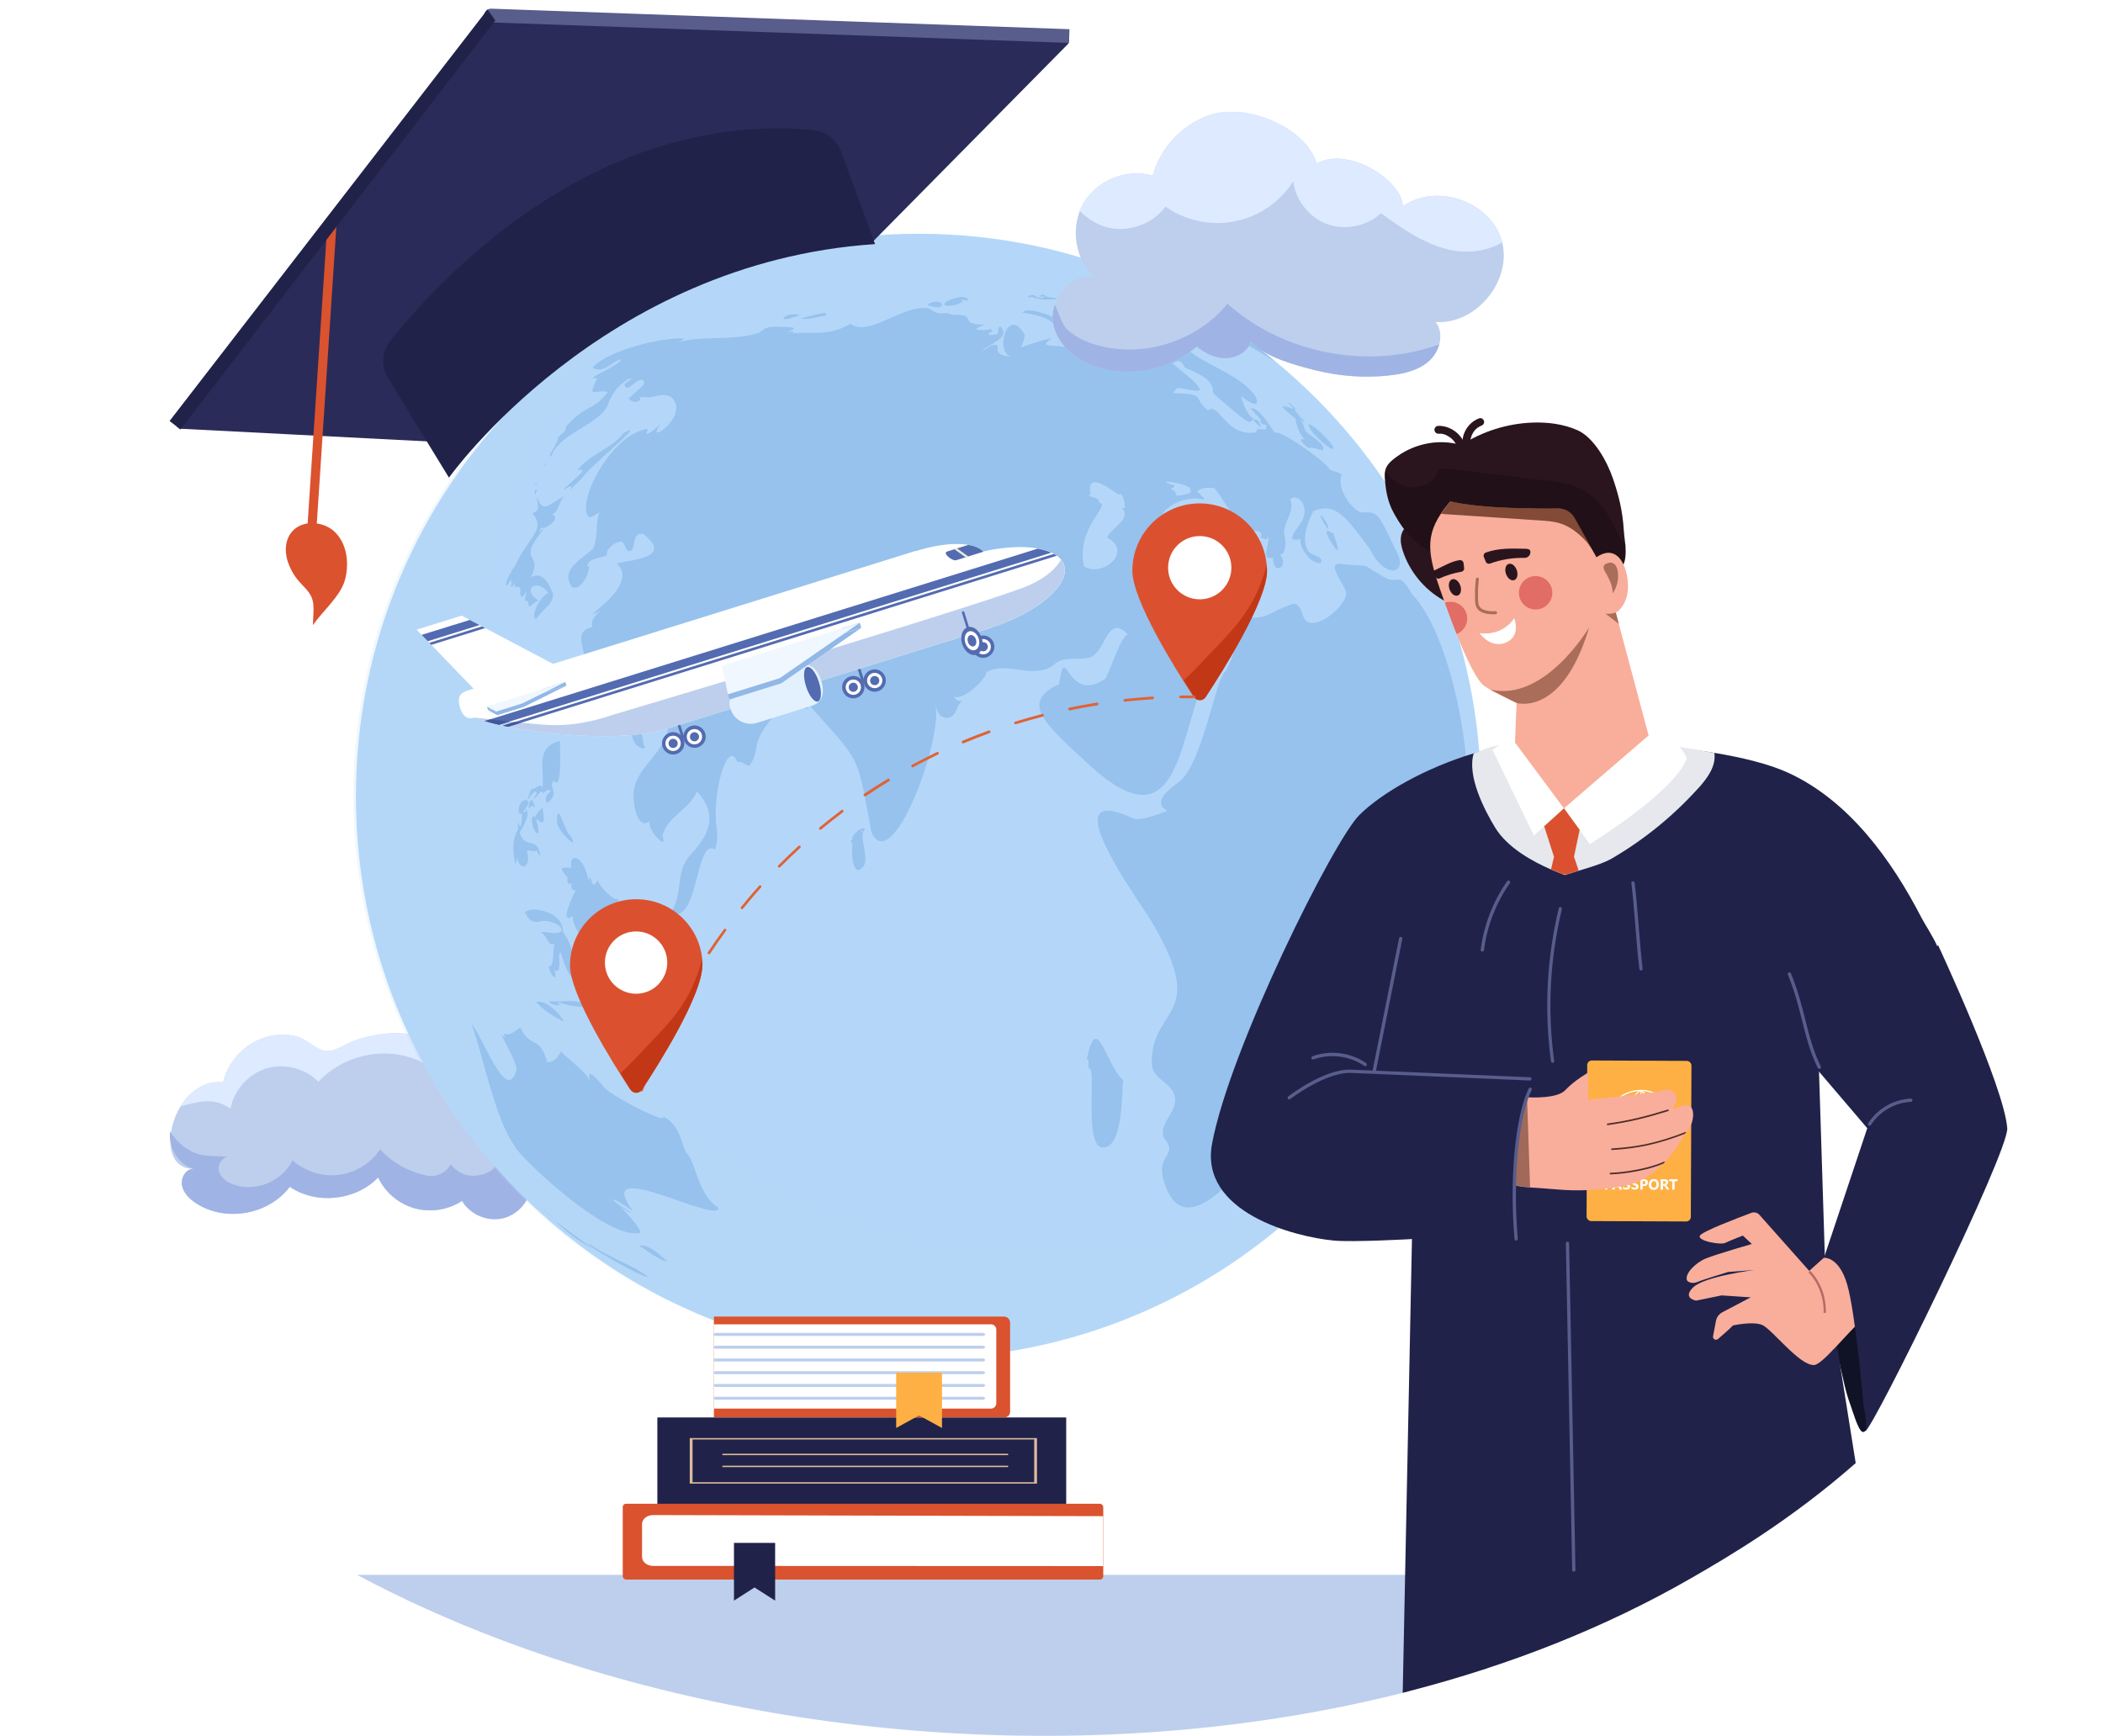 <?xml version="1.0" encoding="UTF-8"?>
<svg xmlns="http://www.w3.org/2000/svg" xmlns:xlink="http://www.w3.org/1999/xlink" viewBox="0 0 225.35 186.03">
  <defs>
    <style>
      .cls-1 {
        fill: #c23817;
      }

      .cls-2 {
        fill: #db5130;
      }

      .cls-3 {
        fill: #fff;
      }

      .cls-4 {
        fill: #f8ae9b;
      }

      .cls-5 {
        fill: #deeaff;
      }

      .cls-6 {
        fill: #101226;
      }

      .cls-7 {
        fill: #9fb4e4;
      }

      .cls-8, .cls-9 {
        fill: #b4d7f9;
      }

      .cls-10 {
        fill: #2a151e;
      }

      .cls-11 {
        fill: #e26c66;
      }

      .cls-12 {
        opacity: .49;
      }

      .cls-12, .cls-13 {
        fill: #5b2915;
      }

      .cls-14 {
        fill: #f0f7ff;
      }

      .cls-15 {
        fill: #ebe8df;
      }

      .cls-16 {
        fill: #585d8c;
      }

      .cls-17 {
        fill: #435899;
      }

      .cls-18 {
        fill: url(#_禖鍕譇谾蜸馯鳺艜12-3);
      }

      .cls-19 {
        fill: #e06236;
      }

      .cls-20 {
        fill: #e3f1ff;
      }

      .cls-21 {
        mask: url(#mask-1);
      }

      .cls-21, .cls-22, .cls-23 {
        fill: none;
      }

      .cls-24 {
        fill: #202249;
      }

      .cls-25 {
        fill: url(#_禖鍕譇谾蜸馯鳺艜12);
      }

      .cls-26 {
        fill: #2a2b59;
      }

      .cls-27 {
        fill: #512c29;
      }

      .cls-28 {
        fill: #dbbb9c;
      }

      .cls-29 {
        fill: #020101;
        opacity: .22;
      }

      .cls-30 {
        fill: #96c2ed;
      }

      .cls-9 {
        opacity: .2;
      }

      .cls-9, .cls-31 {
        mix-blend-mode: multiply;
      }

      .cls-32 {
        fill: #893f3e;
        opacity: .6;
      }

      .cls-22 {
        isolation: isolate;
      }

      .cls-33 {
        fill: #e6e8ed;
      }

      .cls-34, .cls-35 {
        fill: #0b0e1c;
      }

      .cls-36 {
        fill: url(#_踑懃臇_蜸馯鳺艜_4);
        mix-blend-mode: screen;
        opacity: .3;
      }

      .cls-37 {
        fill: #bdcfed;
      }

      .cls-38 {
        fill: #5b3428;
        opacity: .56;
      }

      .cls-31 {
        fill: url(#_踑懃臇_蜸馯鳺艜_2);
      }

      .cls-23 {
        mask: url(#mask);
      }

      .cls-39 {
        fill: url(#_禖鍕譇谾蜸馯鳺艜12-2);
      }

      .cls-40 {
        fill: #feb044;
      }

      .cls-41 {
        filter: url(#luminosity-noclip);
      }

      .cls-13 {
        opacity: .74;
      }

      .cls-35 {
        opacity: .33;
      }

      .cls-42 {
        fill: #91b8e6;
      }

      .cls-43 {
        fill: #536bb0;
      }

      .cls-44 {
        fill: #da522e;
      }
    </style>
    <filter id="luminosity-noclip" x="60.58" y="28.55" width="94.31" height="64.96" color-interpolation-filters="sRGB" filterUnits="userSpaceOnUse">
      <feFlood flood-color="#fff" result="bg"/>
      <feBlend in="SourceGraphic" in2="bg"/>
    </filter>
    <filter id="luminosity-noclip-2" x="60.58" y="-10337.34" width="94.31" height="32766" color-interpolation-filters="sRGB" filterUnits="userSpaceOnUse">
      <feFlood flood-color="#fff" result="bg"/>
      <feBlend in="SourceGraphic" in2="bg"/>
    </filter>
    <mask id="mask-1" x="60.58" y="-10337.34" width="94.31" height="32766" maskUnits="userSpaceOnUse"/>
    <linearGradient id="_踑懃臇_蜸馯鳺艜_2" data-name="踑懃臇 蜸馯鳺艜 2" x1="2679.34" y1="33.54" x2="2616.53" y2="100" gradientTransform="translate(2765.44) rotate(-180) scale(1 -1)" gradientUnits="userSpaceOnUse">
      <stop offset="0" stop-color="#fff"/>
      <stop offset="1" stop-color="#000"/>
    </linearGradient>
    <mask id="mask" x="60.58" y="28.55" width="94.31" height="64.96" maskUnits="userSpaceOnUse">
      <g class="cls-41">
        <g class="cls-21">
          <path class="cls-31" d="m60.83,42.89c-2.21,8.32,11.09,18.49,12.68,19.7,13.8,10.55,24.49,5.03,45.22,12.33,22.47,7.92,29.07,21.15,33.58,18.16,6.69-4.43.85-39.29-22.61-55.16-25.5-17.25-65.48-7.75-68.86,4.97Z"/>
        </g>
      </g>
    </mask>
    <linearGradient id="_踑懃臇_蜸馯鳺艜_4" data-name="踑懃臇 蜸馯鳺艜 4" x1="2679.34" y1="33.54" x2="2616.53" y2="100" gradientTransform="translate(2765.44) rotate(-180) scale(1 -1)" gradientUnits="userSpaceOnUse">
      <stop offset="0" stop-color="#fff"/>
      <stop offset="1" stop-color="#fff"/>
    </linearGradient>
    <linearGradient id="_禖鍕譇谾蜸馯鳺艜12" data-name="禖鍕譇谾蜸馯鳺艜12" x1="8967.43" y1="2222.73" x2="8967.73" y2="2222.73" gradientTransform="translate(4864.05 7979.2) rotate(-107.31) scale(1 -1)" gradientUnits="userSpaceOnUse">
      <stop offset="0" stop-color="#a2caf5"/>
      <stop offset=".3" stop-color="#9dc3f2"/>
      <stop offset=".73" stop-color="#91b0eb"/>
      <stop offset="1" stop-color="#88a1e6"/>
    </linearGradient>
    <linearGradient id="_禖鍕譇谾蜸馯鳺艜12-2" data-name="禖鍕譇谾蜸馯鳺艜12" x1="8967.43" y1="2202.5" x2="8967.73" y2="2202.5" xlink:href="#_禖鍕譇谾蜸馯鳺艜12"/>
    <linearGradient id="_禖鍕譇谾蜸馯鳺艜12-3" data-name="禖鍕譇谾蜸馯鳺艜12" x1="497.3" y1="-20.15" x2="497.6" y2="-20.15" gradientTransform="translate(585.84 -60.86) rotate(162.69) scale(1 -1)" xlink:href="#_禖鍕譇谾蜸馯鳺艜12"/>
  </defs>
  <g class="cls-22">
    <g id="_圖層_2" data-name="圖層 2">
      <g id="CONTENT">
        <g>
          <g id="die">
            <path class="cls-3" d="m218.31,131.03c-5.09,11.2-12.4,19.6-19.43,25.76-6.93,6.09-13.59,10.01-17.59,12.31-9.29,5.35-19.52,9.36-30.26,12.13-.23.06-.46.12-.69.18-31.73,8.02-67.78,5.28-96.85-5.74-5.19-1.97-9.65-3.59-15.23-6.89-4.42-2.62-27.18-16.1-35.24-42.99-7.8-26.04-.22-59.36,20.22-73.25,20.98-14.25,41.14,1.71,64.06-16.02,13.07-10.1,10.16-18.11,23.3-27.11,17.64-12.08,42.02-10.91,57.3-5.45,44.35,15.85,70.93,81.97,50.41,127.08Z"/>
            <path class="cls-37" d="m151.03,168.78v12.46c-31.89,8.23-68.26,5.53-97.54-5.57-5.34-2.02-10.44-4.33-15.23-6.89h112.78Z"/>
          </g>
          <g id="cloud2">
            <path class="cls-37" d="m56.96,126.81c-.06,1.72-1.35,3.32-3.02,3.74-1.67.42-3.56-.37-4.43-1.85-1.47.97-3.37,1.27-5.07.8-1.7-.47-3.17-1.71-3.92-3.31-2.39,2.49-6.62,2.94-9.47,1-2.25,3.02-6.97,3.83-10.09,1.73-.68-.46-1.31-1.08-1.46-1.89-.15-.8.41-1.76,1.23-1.77-2.95.04-3.08-3.94-1.38-6.7.98-1.58,2.56-2.77,4.56-2.56.54-2.31,2.41-4.26,4.7-4.88.98-.27,2.02-.28,3.01-.08,1.14.23,2.23,1.44,3.21,1.59.99.16,2.2-.77,3.18-1.11,1.28-.44,2.61-.72,3.96-.78,2.53-.1,5.13.64,7.04,2.3,1.01.88,1.79,2.02,2.25,3.28.36,1,.42,1.47.76,2.72,1.17-.49,2.32.28,2.91,1.23.06.1.11.31.14.58.08.86-.09,2.27-.85,2.02.14.05.27.1.4.16,1.42.66,2.4,2.21,2.35,3.78Z"/>
            <path class="cls-7" d="m56.96,126.81c-.06,1.72-1.35,3.32-3.02,3.74-1.67.42-3.56-.37-4.43-1.85-1.47.97-3.37,1.27-5.07.8-1.7-.47-3.17-1.71-3.92-3.31-2.39,2.49-6.62,2.94-9.47,1-2.25,3.02-6.97,3.83-10.09,1.73-.68-.46-1.31-1.08-1.46-1.89-.15-.8.41-1.76,1.23-1.77-1.67-.46-2.69-2.32-2.51-4,.48.75,1.09,1.4,1.92,1.92,1.58.99,2.8.58,4.44.84-.74-.12-1.32.8-1.11,1.52s.91,1.19,1.61,1.43c2.34.81,5.2-.39,6.27-2.62,1.33,1.19,3.19,1.78,4.96,1.56,1.77-.22,3.43-1.24,4.42-2.73,1.31,1.43,3.08,2.41,4.98,2.8,1.04.22,2.09-.28,2.6-1.21.53.77,1.46,1.24,2.39,1.24.08,0,.16,0,.24-.01,1.01-.09,2.28-.56,2.38-1.67,1.43.02,1.31-1.31,1.31-1.31,1.42.66,2.4,2.21,2.35,3.78Z"/>
            <path class="cls-5" d="m55.07,120.85c-1.25-1.15-3.21-1.53-4.75-.78-.83-3.3-3.57-6.05-6.87-6.89-3.3-.84-7.02.26-9.33,2.75-1.42-1.44-3.65-2.01-5.58-1.42-1.93.59-3.47,2.31-3.84,4.3-1.98-1.32-3.46-.67-5.34-.26.98-1.58,2.56-2.77,4.56-2.56.54-2.31,2.41-4.26,4.7-4.88.98-.27,2.02-.28,3.01-.08,1.14.23,2.23,1.44,3.21,1.59.99.16,2.2-.77,3.18-1.11,1.28-.44,2.61-.72,3.96-.78,2.53-.1,5.13.64,7.04,2.3,1.01.88,1.79,2.02,2.25,3.28.36,1,.42,1.47.76,2.72,1.17-.49,2.32.28,2.91,1.23.06.1.11.31.14.58Z"/>
          </g>
          <g id="earth">
            <g id="earth-2" data-name="earth">
              <g>
                <path class="cls-8" d="m38.14,85.34c0,22.81,12.67,42.66,31.36,52.9,1.18.65,2.38,1.25,3.61,1.82,7.7,3.57,16.27,5.55,25.31,5.55,33.29,0,60.28-26.99,60.28-60.28s-26.99-60.28-60.28-60.28-60.28,26.99-60.28,60.28Z"/>
                <path class="cls-9" d="m37.86,85.28c0,22.81,12.67,42.67,31.36,52.9,1.18.65,2.38,1.25,3.61,1.82,7.69,3.57,16.27,5.56,25.31,5.56,18.01,0,34.18-7.9,45.22-20.42-9.17,5.64-19.96,8.89-31.52,8.89-9.04,0-17.61-1.99-25.31-5.56-1.23-.57-2.43-1.17-3.61-1.82-18.69-10.24-31.36-30.09-31.36-52.9,0-15.28,5.69-29.24,15.06-39.86-17.26,10.6-28.76,29.66-28.76,51.39Z"/>
                <path class="cls-30" d="m59.19,55.12c.99.53-.73,1.4-.75,1.41-.24.09-.31.06-.31-.05-.72.87-.33.45.18.18-3.14,3.69,0,2.5-1.43,5.2,1.46-.84,2.25,1.4,2.39,1.85-.04,1.11-1.1,1.55-1.81,2.61-.73-.1.41-2.44,1.31-2.78-1.25-1.65-3.02-.38-1.02.84-.68.04-1.17,1.32-1.14,0-.89.4.26-1.64-.41-.68-.08.12-.34.48-.45,0,.1-1.65-.68-.07-.63-1.27-.14.09-.07.45-.34.48-.12-.17.29-.83-.08-.53.23-.92-.14.22-.44.43-.22-.62,1.33-2.85.87-1.99,1.19-3.02,3.53-4,1.91-5.8,1.01-.41.46-.82.51-1.8.58,1.92,1.26.78,2.93-.04-.59.53-.56,1.57-1.28,1.95Zm62.12-22.48c.3-.12.72-.02.89.04.06-.05-.23-.38-.16-.14-.26-.29-.84-.41-.88-.03-.77-.41-1.12-.74-2.6-.69-.34.6,2.04.61,1.92.62-.22.13-.55.19-.4.54.15,0,.91.2.98.1-.41-.23-.44-.34-.41-.39.03-.12,1.46.69,1.54.63.53-.25.43-.16-.87-.69Zm16.78,7.31c-1.31-1.15-2.66-2.24-4.07-3.27-3.64-2.56-7.62-5.19-10.14-5.65-.62.63,1.25.51,1.45.97-3.7-1.11.64.51,1.68.96-.51-.16-.24,0-.02.08,4.43,2.51,4.56,2.64,9.55,5.64-1.28-1.04,1.02.76,1.55,1.26Zm-75.7,11.26c.66-1.12,7.3-6.44,4.44-4.8-1.27,1.72-3.86,2.34-4.95,4.02,1.86-.58-1.62,1.85-1.47,2.08,2.09-1.43-.78,1.5,1.97-1.3Zm47.17-17.7c6.34.85,1.85,3.67,5.21,2.26.37-1.21-4.7-3.2-5.21-2.26Zm-48.92,29.17s.02-.02.02-.03c0,0-.02.02-.02.03Zm78.64-17.8c.75.72.57.35.28.06.66.46-.63-.52-.73-.65.18.15.7.44.7.44-.05-.05-.94-.8-.95-.81.47.31.46.24,0-.25.53.29.63.51-.24-.33-.76-.61-.1.09.13.28.4.49-.91-.23-1.35-.66q.2.2.96.77c-1.71-.73.46.86.73,1.12.08.62.48,1.74.97,2.22-.18.02-.61-.12-.25.33,1.04,1.06.34.23,1.97.83-.4-.31,0,.02.23.02.45-.56-1.21-1.47-1.14-1.5-1.2-.75-.56-.91-1.32-1.87Zm-81.8,6.76c-.06.02-.14.33-.13.32.13.03.16-.2.13-.32Zm3.15,11.04s-.02.02-.03.03c0-.01.02-.02.03-.03Zm77.45-22.74c.07.06.42.36.3.26-.07-.06-.17-.15-.3-.26Zm-34.28-7.88c-.7-.53-2.08.03-2.54.38-.52.8,2.87-.06,1.55-.33.37.04.62.03.8.13.51-.22-.7-.04.19-.18Zm-17.95,2.07c.6.24,2.09-.3,2.53-.26.93-.81-2.11.16-2.53.26Zm13.56-1.46c.27.13.61.26,1.3.27.87-.65-.96-.82-1.3-.27Zm-13.68,1.13c-.6-.22-1.34-.15-1.8.29.15.36,1.43-.26,1.8-.29Zm-27.13,15.77c-.08.02-.27.24-.28.34.09,0,.26-.28.28-.34Zm-.69,1.24s-.11.04-.09.08c.02.03.1,0,.09-.08Zm-.55,2.14c.17-.34.18-.41.14-.32.03-.14-.04-.26-.12-.16-.16.33-.09.43-.02.48Zm.38-1.88s-.17.11-.08.12c.04-.01.1-.11.08-.12Zm55.45-19.12c-.44-.07-1.06-.06-1.34-.39-.01,0-.45.11-.54.16.14.15.56-.03.78.1-.74-.03-.01.28-.34.14-1.11-.14-.47-.26-1.28-.39.33.25-.46-.06-.29.26.12.17.3.14.1-.05,1.69.4,1.27.35,2.42.3-.15-.05.51.13.5-.13Zm-55.06,18.43c.11-.19.1-.26.01-.13-.03.05-.03.1-.01.13Zm11.29,86.45c-1.06-.98-4.6-2.26-6.19-3.49-.7-.24,1.15.84-.14.1,1.23.89,5.78,3.48,6.32,3.39Zm-10.04-6.07c1.29,1.21,2.42,2.18,4.29,3.12.02.07-4.33-3.12-4.29-3.12Zm.11-.03c-.48-.43-.93-.89-1.43-1.31-.16-.09,1.36,1.28,1.43,1.31Zm6.32-91.69s0,0-.01,0c0,0,0,0,.01,0Zm0,0s0,0,.01,0c0,0,0,0-.01,0Zm74.43,6.43c-.11.7,2.17,2.57,2.31,2.54.09.05.15.08.18.09.9.26-1.94-2.71-2.49-2.63Zm-72.77,84.71s-.04-.04-.03-.02c0,0,.02.02.03.02Zm-12.51-7.65s.06.08.09.12c-.03-.04-.06-.08-.09-.12Zm4.68,8.4c-.09-.08-.18-.17-.27-.25.06.07.15.15.27.25Zm11.89,4.25c-.84-.66-1.98-1.93-3.06-1.66.45.15,2.28,1.7,3.06,1.66Zm47.9-65.02s.05.03.23,0c0-.08-.26-.07-.23,0Zm14.74-9.61s0,0,0,0c0,0,0,0,0,0Zm8.07-3.68c-.39.17.81,1.97,1.01,2.05.39.23-.36-1.58-.4-1.9.07.31-.64-.25-.6-.15Zm7.27,2.01s.01.02.02.02c0,0-.01-.02-.02-.02Zm-7.29-2.71s-.35-.72-.72-.97c-.08.18.72,1.45.77,1.49.08-.12.07-.24-.05-.51Zm-81.13,33.34c-.49-.15-1.38-3.91-1.41-1.58-.13,1.11,2.69,3.57,1.41,1.58Zm-3.25,9.26c.73-.34,2.78.43,2.25,1.09-.72.34-1.47-.08-2.19.05.67.17.98,1.85,1.54,1.14-.23.65-.05,2.82-.61,2.44-.11.78,1.11,2.11.55.47.98.58.29-1.76.68-1.92,1.92,6.13,2.2.27.24-2.2.18-2-3.28-2.87-4.04-2.06.24.4.49,1.21,1.56.99Zm.29-12.29s0,0,0,.01c0,0,0,0,0-.01Zm-.23,13.44s-.03,0-.04.02c.01,0,.03-.01.04-.02Zm.23-13.43c.02.15-1.17.97-.6,1.33,0,0,.56.51.7.2.13-.27-.08-1.18-.1-1.54Zm6.34,21.54c.32-.41.53-.68.21-.78-.32.11-.26.51-.94.33-.29.34-.94.03-1.76-.21-.99-.2-2.1.05-3.14-.06.05.3.86.54,1.23.33-.33-.04-.42-.13-.05-.2,1.34.54,2.96.49,4.45.6Zm2.36-1.67s0,0,0,0c0,0,0,0,0,0Zm2.64.51s.09,0,.13.01c.18-.05-.12-.02-.13-.01Zm-9.04,2.58c-.13-.32-1.67-2.34-2.95-2.08.18.48,2.41,1.99,2.95,2.08Zm4.41-6.89c.39.2,1.71.14,1.82-.47,1,1.87,1.5-3.3,1.56-3.26-.04-3.54-1.51.34-2-2.51-.22.34-1.81-.99-2.16-1.96-.59.81-.46.42-.83-.34-.13.14-.15.18-.18.39-.45-2.87-2.16-3.07-1.83-1.42-1.06,0-1.44-.19-.38,1.09-.13.26-.01.9.44.55-.18.48.02.85.42.8-.34.55-1.82,3.79-.33,2.74,0,1.64,1.79,2.82,1.84,4.56.58.91-.1-.06.52.18.4.18,1.31.51,1.1-.34Zm1.01-27.19c.04.08.05.07,0,0,0,0,0,0,0,0Zm-4.96.04c.25-.5-.77-4.38.16-2.13.69,1.19.45,1.51-.16,2.13Zm.33-.36s-.1.09-.1.09c.02-.02.08-.07.1-.09Zm-.07.02s-.04.03-.04.03l.04-.03Zm-.27.35s-.17.2-.19.24c.11-.07.16-.17.19-.24Zm11.01,22.34s0,0,0,0c0,0,0,0,0,0Zm4.86-9.42c.2,1.51.1,1.87-.12,2.72-2.13-1.48-1.78,8.35-4.74,6.7,1.23-1.62.54-4.1,1.82-5.82,1.75-1.94,3.65-4.16.98-7.12-.79,1.94-3.18,2.63-3.71,4.77.71,1.76-1.71-.66-1.36-1.58-1.45,1.07-1.84-2.27-1.71-3.24.38-2.73,3.35-4.05,3.68-6.81.18-1.48-2.44-1.71-2.67-1.6-.43.2-.43.86-.43,1.15.5-.17.07,1.51.67,2.69-1.32.18-2.02-2.14-.87-2.73-.3-2.52-1.72-1.41-1.73-1.4-.61-.78-.56-.87-.31-1.38-.83,1.12-4.14-1.6-3.79-2.73h0s0,0,0,0c.9-1.96-1.54-4.18,1.04-4.78-.47-.82,1.13-1.96.98-1.79-3.64,1.81,4.41-2.47,1.61-5.01,1.78-.42,6.09-.65,2.82-3.17-1.12-.13-.81,1.1-1.19,1.73-.76.54-.64-.88-1.21-.9-.72.1-1.6.81-1.48,1.46-.71.37-2.03.29-2.1,1.22.57-.51-.35,2.76-1.63,2.19-1.34-1.86,1.04-2.96,2.27-4.13.56-1.31.23-2.92.65-3.83-.18,0-.76.61-1.16.42-1.37-1.58,2.6-9.07,6.39-9.39-.74,1.41,1.29-.52,1.39-.58-2.01,2.57,3.07-.69,1.21-2.72-.9-.81-2.09.11-3.08-.13-.16,0-.36,0-.51.06.54.21-.59.84-1.09.09,1.45-1.35,1.65-1.36,1.65-1.79-.55-.91-1.94,1.61-2.1.22,2.09-1.25-.86-.5-1.7,2.07-.73,2.24-5.24,3.18-6.13,5.63-.68.41.9-1.57.68-1.89.67-.77.89-.61.86-1.2,2.1-2.4,2.99-1.69,4.49-3.73-1.42-.36-2.22.9-1.12-1.5-1.81.29,2.16-1.18,2.59-2-.92.12-1.83,1.58-3.09.91,1.08-1.46,6.22-3.15,9.68-3.17.15.16-.11.27-1.05.68,2.17-1.16,6.29-.24,9.25-1.29.78-.62.89-.75,3.59-.54.3.26-.43.34-.54.47.28-.06,1.1-.03.36.17,2.26-.27,4.01.37,6.33-1.05,1.89,1.51,5.66-2.07,8.34-1.67,1.63,1.07,1.49.19,2.58.73,3.06-.11.31,1.05,3.56,1.05-2.36.73.33.67.76.39-.3.07-.11.4.2.24-1.6.61.27.51.35.33.11-.22-.03-.67.28-.78,1.19,1.22-1.11,1.8-1.94,2.61.56-.14.94-.88,1.65-.54.03.36-.33,1.03,1.41,1.16-1.76-.53-.31-5.58,1.51-2.31-.21,1.88-1.69,1.48,2.88.32-1.35,1.04-.37.68,1.96,1.02-1.6-1.25,5.6,1.88,2.6.25-.35-.63,1.08-.85.87-.22-.35,1.52,3.46,1.02,3.18,2.28.4.22.5.14.89-1.52-.83.14-2.86,1.09-2.99-.64.21-.42,1.85-.89,2.97-1.08-1.14-.24.29-.36-.16-.39.1-.02.72.1,1.18.32-.96-.65.39-.39.6.09.69.04,4.55.93,3.35,1.02,1.94,1.82,5.66,2.7,7.35,5.07.71,1.47-.62.79-1.49.02.05.59.9,2.75,1.77,2.56.42.87.73,1.22-.55-.05-.3.68-.82.13-4.18-2.75-.25-.67.3-1.46-3.03-2.78-.33-.29-.34-1.14-1.39-.48,2.18,1.86,2.45,1.88,2.98,2.82-.28.21-.38.14-2.39-.2-.2.18-.42.29-.46.58,3.65.07,1.97.52,3.69,1.84,1.17-.99,1.89,2.92,5.16,2.35-.02-.55.69-.29,1-.28.3-.98-.13-.11-.6-.93.44.04-.72-.93-.98-1.37.95-.07,1.96,1.84,2.59,2.65.24-.51,5.11,2.73,5.93,3.96.55.24.88.22,1.25.52-.71,1.42,1.24,4.02,2.17,4.04,1.61-.07,1.65-.1,3.52,3.88,1.67,2.7-1.05,3.48-2.69.04-2.48-3.27-3.61-5.09-6.04-4.08-.02.03-1.64,2.81-.54,4.34.35.49,1.72.49,1.31,1.22-1.24.17-2.45-2.04-2.13-2.56-2.35.53.44-1.65.36-2.7.27-1.08-.84-2.26-1.5-1.53.59,1.29-.9,2.52-.62,3.88.09.06.32,2.18-.52,1.98,1.14,1.26-.71,2.44-.71.38-1.44.31-.34-1.19-.5-2.33-.35.74-.19.18-.84.22.46-.92-.9-.93-1.35-.48-.09.71.87,1.36.19,2.09.49.88-.07,1.2-.2,1.55-1.95,1.22-7.21-2.21-4.45,2.87.35.88,2.05,3.68,3.08,2.18,3.34.93,3.48-.31,6.3-1.18.27,0,.66.22.98,1.26.69,2.24,4.41-.7,4.63-2.25.09-.88-2.27-3.35-.64-3.27,3.66.41,1.82-.25,4.25,1.14,2.21,1.54,1.75-.79,3.47,2.13,4.57,4.56,8.13,23,4.4,29.21-1.85,4.36-3.19-3.08-6.66,1.78-2.64-1.27-1.11,3.22-2.41,4.3,1.09,1.93-1.74,5.38-3.15,6.07.44.89-1.71,4.5-1.74,4.54-.96,1.95-.64,4.25-1.66,6.19-1.4,1.31-11.74,19.44-15.07,11.69-1.72-4.08,1.57-3.32-.39-5.64-.41-1.73,1.79-2.78,1.17-4.57-.48-1.38-2.5-1.7-2.4-3.48.02-6.14,6.38-4.61-.38-15.62-6.25-9.15-7.55-13.22-1.48-10.41q.7.21,3.52-.85c-1.66-.99.21-2.32,1.18-3.06,2.56-1.7,4.05-11.41,5.07-11.9,1.89-3.44,1.06-5.78-.35-2.17-.48-2.96-.39-.79-1.03,1.1-3.89,6.77-2.84,21.03-13.74,10.62-4.38-4.05-6.86-6.26-2.72-8.18.73-4.95.74,2.25,4.91-.55.57-.77,1.68-4.62,2.46-4.78-2.14-2.28-2.37,1.73-3.92,2.4-1.36.51-2.96-.26-4.12.95-2.26,1.49-4.85-.53-7.13.69.24.41-2.39,3.12-3.45,2.63.08.21.17.42.88.5-.71.41-.53,1.61-1.54,1.76-1.16.13-1.23-1.27-1.39-1.55,1.06,3.39-4.55,18.7-6.8,13.85-1.61-8.5-.94-7.22-6.68-13.66-.17,1.04-1.45-.42-1.68.4-.43-.2-.08-1.2-.86-1.07-.92,1.79-2.72,3.04-3.11,5.12-.05.4-.17,1.23-.58,1.77-.27.77-.78-.36-1.46-.09-.92-2.55-2.59,2.48-2.29,6.63Zm43.16-35.34c-.76-.39-3.19-2.44-3.12-.48.1.44.06.48-.14.64q1.28.26,1.09.68c1.5.26-2.46,2.47-1.59,6.87,2.12,1.23,5.28-1.71,2.49-3.07.21-.96,2.81-2.04,1.52-3.23q.21.08.38,0c0-.49-.2-1.71-.64-1.41Zm5.92-.99c.07.3-.38.24-.33.52.33-.12.51.34.61.62,1.22-.21,1.67-.29,1.45-.68.02-.71-4.46-1.23-1.73-.46Zm5.87,4.76c.39-.13.55-.99.92-1.16-.8-.57-1.93-2.75-2.53-3.32-.58.03-1.13-.17-1.83.36q.82.71.77.91c-3.18-.89-7.04,2.87-2.83,3.52,2.57-1.35,2.92-.93,5.5-.31Zm-40.44,33.56c.07.05.11-.32-.05-.29-.13.07.08.21.05.29Zm-19.38,7.42s0,0,0,0c0,0,0,0,0,0Zm20.81-8.86c-.77.58.48,2.93-.13,3.92-1.12,1.43-1.39-1.08-1.21-2.55-.37-.75,1.23-1.86,1.34-1.37Zm-.29.15s-.07-.08-.18.07c.11.05.22,0,.18-.07Zm-39.47,12.87s.02.01.03.02c0,0-.02-.01-.03-.02Zm2.23,20.89c-.28.38,9.83,10.31,13.49,9.3-.25-.87-2.1-2.74-2.32-2.91.91.65,1.03.74,1.36.78-2.82-1.65-2.56-2.08.14-.17-4.58-6.2,9.18,1.53,9.16-.37-2.24-1.32-2.46-5.1-3.45-5.87-.57-1.05-.57-2.91-2.51-3.94.85,1.15-6.28-2.52-6.43-3.28-1.22-1.36-1.65-1.77-1.41-.45-.18-.88-2.61-2.62-3.06-3.21-.44.75-.75,1.1-1.48,1.17-.83-2.98-1.81-1.41-2.91-3.75-1.9,1.6-1.84-.03-1.64,1.13q-.32-.31-.43-.42,1.73,3.2,1.69,3.79c-1.05,4.04-3.76-3.88-4.84-4.84,1.09,2.73,2.55,10.32,4.63,13.04Zm4.87-43.51s0,.02,0,.02c0,0,0-.02,0-.02Zm-2.04,12.58s-.07-.08-.1-.11c.02.02.04.06.1.11Zm-1.52-.55c0-.49.74.18,1.03-.2.04.09.1.27.4.64-.2-2.24-1.71-.62-2.21-2.56.5-.78,1.13-1.96.68-2.5-.15.2.09.54-.29.29.54-.79.67-.91.45-1.17.03-.16.96-1.58.98-.7-.05.03-.21.15-.28.48.41-.26.77-1.18.99-.54.16-.31.5-.49.82-.32-.32.28-.81.83-.4,1.32,1.49-1.12-.02-1.73.71-2.4.9,1.26.64-3.4.65-4.26-2.65.69-1.65,2.75-1.86,5.11-.13-.86-1.02.3-1.11,0q-.16.02-.53,1.29c-.77-.45-1.33,1.64-.54,1.41-.09,1.59-.23,1.67-.45.82-.03.71-.04.64.06.74-.9,1.47-.49,3.13-.36,3.78.11-.1.13-.11.16-.72.42,1.8,1.58,1,1.11-.54Zm.77-3.86c-.55.04-.06,1.82.39,1.86.24-.02-.1-1.63-.39-1.86Zm.09-.89c-.24-.27-.48-.25-.65.16-.11-.75.31-1.55.59-.33.06-.16.04.1.06.17Zm-.13-.22s0,.06.02.04c0,0-.02-.04-.02-.04Zm2.84-7.05s0,0,0,0c0,0,0,0,0,0Zm31.32,10.97c.06-.29-.13.26-.09.16.03-.05.06-.11.09-.16Zm29.01,25.51c-.22.7.11,7.2-2.14,7.19-2.21.14-.62-9.05-1.58-8.43-.02-1.28.02-1.2-.23-.85,1.13-5.58,1.95.24,3.94,2.09Zm-3.79-2.44s-.03.08-.05.12c.02-.04.04-.08.05-.12Zm-56.55-34.03v.05s0-.03,0-.05Z"/>
              </g>
              <g class="cls-23">
                <path class="cls-36" d="m60.83,42.89c-2.21,8.32,11.09,18.49,12.68,19.7,13.8,10.55,24.49,5.03,45.22,12.33,22.47,7.92,29.07,21.15,33.58,18.16,6.69-4.43.85-39.29-22.61-55.16-25.5-17.25-65.48-7.75-68.86,4.97Z"/>
              </g>
            </g>
            <g>
              <g>
                <g>
                  <path class="cls-2" d="m135.77,61.16c0,3.2-4.66,10.62-6.49,13.41-.34.52-1.1.52-1.45,0-1.83-2.79-6.49-10.21-6.49-13.41,0-3.98,3.23-7.21,7.21-7.21s7.21,3.23,7.21,7.21Z"/>
                  <circle class="cls-3" cx="128.56" cy="60.84" r="3.39"/>
                </g>
                <path class="cls-1" d="m126.86,72.9c.43.72.81,1.34,1.1,1.81.28.45.93.46,1.22.02,1.75-2.66,6.59-10.3,6.59-13.56,0-.21-.01-.42-.03-.62-.28,1.11-.69,2.18-1.18,3.21-1.37,2.84-3.38,4.66-5.54,6.97-.69.74-1.41,1.48-2.17,2.18Z"/>
              </g>
              <g>
                <path class="cls-19" d="m68.75,116.97s-.03,0-.05,0c-.08-.03-.12-.11-.09-.18.16-.47.32-.92.48-1.37.03-.08.11-.11.19-.09.08.03.11.11.09.19-.16.45-.32.9-.48,1.36-.02.06-.08.1-.14.1Z"/>
                <path class="cls-19" d="m70.32,112.81s-.04,0-.06-.01c-.07-.03-.11-.12-.08-.19.38-.91.8-1.83,1.23-2.74.03-.07.12-.1.19-.07.07.03.1.12.07.19-.43.9-.84,1.82-1.23,2.72-.02.06-.08.09-.13.09Zm2.58-5.4s-.05,0-.07-.02c-.07-.04-.1-.13-.06-.2.47-.88.97-1.76,1.48-2.61.04-.07.13-.09.2-.05.07.04.09.13.05.2-.51.85-1,1.72-1.47,2.6-.03.05-.08.08-.13.08Zm3.07-5.14s-.06,0-.08-.02c-.07-.04-.08-.13-.04-.2.55-.83,1.13-1.66,1.72-2.46.05-.06.14-.08.2-.03.06.05.08.14.03.2-.59.8-1.16,1.62-1.71,2.45-.03.04-.07.06-.12.06Zm3.54-4.83s-.06-.01-.09-.03c-.06-.05-.07-.14-.02-.2.63-.78,1.28-1.54,1.94-2.29.05-.06.14-.06.2-.01.06.05.06.14.01.2-.66.74-1.31,1.5-1.93,2.27-.03.04-.07.05-.11.05Zm3.99-4.46s-.07-.01-.1-.04c-.06-.06-.06-.15,0-.2.7-.71,1.43-1.41,2.16-2.08.06-.05.15-.05.2,0,.05.06.05.15,0,.2-.73.67-1.45,1.37-2.15,2.07-.03.03-.07.04-.1.04Zm4.4-4.05s-.08-.02-.11-.05c-.05-.06-.04-.15.02-.2.77-.64,1.56-1.26,2.35-1.86.06-.05.15-.04.2.03.05.06.04.15-.03.2-.79.6-1.58,1.22-2.34,1.85-.03.02-.06.03-.09.03Zm4.78-3.59s-.09-.02-.12-.06c-.04-.07-.03-.16.04-.2.44-.3.88-.59,1.33-.87.39-.25.8-.5,1.2-.74.07-.04.16-.02.2.05.04.07.02.16-.05.2-.4.24-.8.49-1.19.74-.44.28-.89.58-1.32.87-.02.02-.05.02-.08.02Zm5.12-3.1c-.05,0-.1-.03-.13-.08-.04-.07-.01-.16.06-.2.88-.47,1.77-.93,2.67-1.36.07-.03.16,0,.19.07.03.07,0,.16-.07.19-.89.43-1.79.88-2.66,1.36-.02.01-.05.02-.07.02Zm5.4-2.58c-.06,0-.11-.03-.13-.09-.03-.07,0-.16.08-.19.92-.38,1.86-.75,2.79-1.09.08-.03.16.01.19.09.03.08-.01.16-.09.19-.93.34-1.87.7-2.78,1.09-.02,0-.04.01-.06.01Zm5.62-2.04c-.06,0-.12-.04-.14-.1-.02-.08.02-.16.1-.18.95-.29,1.92-.57,2.89-.82.08-.02.16.03.18.1.02.08-.03.16-.1.18-.96.25-1.93.52-2.87.81-.01,0-.03,0-.04,0Zm5.8-1.49c-.07,0-.13-.05-.14-.12-.02-.08.03-.16.11-.17.97-.2,1.97-.38,2.95-.54.08-.01.15.04.17.12.01.08-.04.15-.12.17-.98.15-1.97.33-2.94.54,0,0-.02,0-.03,0Zm5.91-.93c-.07,0-.14-.05-.14-.13,0-.08.05-.15.13-.16.99-.11,2-.19,2.99-.26.08,0,.15.06.15.14,0,.08-.06.15-.14.15-.99.06-1.99.15-2.98.25,0,0-.01,0-.02,0Z"/>
                <path class="cls-19" d="m126.51,74.83c-.08,0-.14-.06-.14-.14,0-.08.06-.15.14-.15.48,0,.97,0,1.45,0,.08,0,.14.07.14.15,0,.08-.07.14-.15.14-.48,0-.97,0-1.45,0h0Z"/>
              </g>
              <g>
                <g>
                  <path class="cls-2" d="m75.26,103.47c0,3.15-4.58,10.45-6.38,13.19-.34.51-1.09.51-1.42,0-1.8-2.74-6.38-10.04-6.38-13.19,0-3.92,3.18-7.1,7.1-7.1s7.1,3.18,7.1,7.1Z"/>
                  <circle class="cls-3" cx="68.16" cy="103.16" r="3.34"/>
                </g>
                <path class="cls-1" d="m66.49,115.01c.42.71.8,1.32,1.08,1.78.28.44.92.45,1.2.02,1.72-2.62,6.48-10.13,6.48-13.34,0-.21-.01-.41-.03-.61-.28,1.09-.68,2.15-1.16,3.16-1.34,2.8-3.33,4.59-5.44,6.86-.68.73-1.39,1.45-2.13,2.14Z"/>
              </g>
            </g>
          </g>
          <g id="_student_hat" data-name=" student hat">
            <g>
              <path class="cls-26" d="m18.94,45.71l.31.24h.14s27.86,1.43,27.86,1.43c0,0,12.68-18.74,19.1-22.29,9.36-5.17,27.03.96,27.03.96l21.02-21.29c.33-.33.1-.9-.37-.91l-61.17-1.96h-.07S18.94,45.71,18.94,45.71Z"/>
              <path class="cls-24" d="m93.77,26.17l-3.65-9.94c-.46-1.25-1.58-2.12-2.91-2.27-4.09-.45-13.41-.63-24.09,4.82-10.88,5.56-18.33,14-21.31,17.79-.9,1.14-.98,2.72-.22,3.96l6.52,10.66s16.37-23.08,45.66-25.03Z"/>
            </g>
            <rect class="cls-44" x="18.24" y="39.93" width="32.5" height=".98" transform="translate(-8.11 72.17) rotate(-86.23)"/>
            <path class="cls-44" d="m33.54,66.98c1.02-1.48,2.97-3.11,3.43-4.85.46-1.74.23-3.77-1.03-5.06-1.26-1.28-3.67-1.41-4.75.03-.74.98-.69,2.38-.2,3.5.49,1.12.86,1.52,1.7,2.41,1.15,1.2.91,2,.84,3.97Z"/>
            <path class="cls-16" d="m114.6,3.13L52.63.93c-.41-.01-.75.3-.76.71-.01.41.3.75.71.76l61.97,2.2.05-1.48Z"/>
            <polygon class="cls-24" points="18.17 45.12 18.94 45.71 19.25 45.96 19.34 46.02 19.39 45.96 53.08 2.18 52.86 1.89 52.24 1.02 18.17 45.12"/>
          </g>
          <g id="plain">
            <g>
              <g id="airplane">
                <g>
                  <path class="cls-43" d="m73.07,79.21c.03.09.11.15.19.12h0c.08-.02.12-.12.09-.21l-.7-2.25c-.03-.09-.11-.15-.19-.12h0c-.08.02-.12.12-.09.21l.7,2.25Z"/>
                  <path class="cls-25" d="m72.25,79.49c-.08.02-.12.11-.1.19h0c.02.08.11.12.19.1l1.93-.6c.08-.02.12-.11.1-.19h0c-.02-.08-.11-.12-.19-.1l-1.93.6Z"/>
                  <g>
                    <path class="cls-43" d="m75.57,78.59c-.2-.63-.87-.99-1.5-.79-.63.2-.99.87-.79,1.5.2.63.87.99,1.5.79.63-.2.99-.87.79-1.5Z"/>
                    <path class="cls-3" d="m75.2,78.71c-.13-.43-.59-.67-1.03-.54-.43.13-.67.59-.54,1.03s.59.67,1.03.54c.43-.13.67-.59.54-1.03Z"/>
                    <circle class="cls-43" cx="74.42" cy="78.95" r=".49" transform="translate(-22.67 30.53) rotate(-20.18)"/>
                  </g>
                  <g>
                    <path class="cls-43" d="m73.28,79.31c-.2-.63-.87-.99-1.5-.79-.63.2-.99.87-.79,1.5.2.63.87.99,1.5.79.63-.2.99-.87.79-1.5Z"/>
                    <path class="cls-3" d="m72.91,79.42c-.13-.43-.59-.67-1.03-.54-.43.13-.67.59-.54,1.03.13.43.59.67,1.03.54.43-.13.67-.59.54-1.03Z"/>
                    <path class="cls-43" d="m72.6,79.52c-.08-.26-.36-.4-.62-.32-.26.08-.4.36-.32.62s.36.4.62.32c.26-.08.4-.36.32-.62Z"/>
                  </g>
                </g>
                <g>
                  <path class="cls-43" d="m92.37,73.19c.03.09.11.15.19.12h0c.08-.02.12-.12.09-.21l-.7-2.25c-.03-.09-.11-.15-.19-.12h0c-.08.02-.12.12-.09.21l.7,2.25Z"/>
                  <path class="cls-39" d="m91.56,73.47c-.08.02-.12.11-.1.19h0c.02.08.11.12.19.1l1.93-.6c.08-.02.12-.11.1-.19h0c-.02-.08-.11-.12-.19-.1l-1.93.6Z"/>
                  <g>
                    <path class="cls-43" d="m94.87,72.58c-.2-.63-.87-.99-1.5-.79-.63.2-.99.87-.79,1.5.2.63.87.99,1.5.79.63-.2.99-.87.79-1.5Z"/>
                    <circle class="cls-3" cx="93.73" cy="72.93" r=".82"/>
                    <path class="cls-43" d="m94.2,72.79c-.08-.26-.36-.4-.62-.32-.26.08-.4.36-.32.62.08.26.36.4.62.32.26-.08.4-.36.32-.62Z"/>
                  </g>
                  <g>
                    <path class="cls-43" d="m92.58,73.29c-.2-.63-.87-.99-1.5-.79-.63.2-.99.87-.79,1.5.2.63.87.99,1.5.79.63-.2.99-.87.79-1.5Z"/>
                    <circle class="cls-3" cx="91.44" cy="73.65" r=".82"/>
                    <circle class="cls-43" cx="91.44" cy="73.65" r=".49" transform="translate(-19.8 36.07) rotate(-20.18)"/>
                  </g>
                </g>
                <g>
                  <path class="cls-18" d="m105.09,68.95c.02.08.11.12.19.1h0c.08-.02.12-.11.1-.19l-.6-1.93c-.02-.08-.11-.12-.19-.1h0c-.08.02-.12.11-.1.19l.6,1.93Z"/>
                  <g>
                    <path class="cls-43" d="m106.5,68.95c-.2-.63-.87-.99-1.5-.79-.63.2-.99.87-.79,1.5.2.63.87.99,1.5.79s.99-.87.79-1.5Z"/>
                    <circle class="cls-3" cx="105.36" cy="69.31" r=".82"/>
                    <path class="cls-43" d="m105.83,69.16c-.08-.26-.36-.4-.62-.32-.26.08-.4.36-.32.62.08.26.36.4.62.32.26-.08.4-.36.32-.62Z"/>
                  </g>
                </g>
                <path class="cls-3" d="m49.91,74.09s.27.86.88,2.81c0,0,.01,0,.02,0,.35.13.73.25,1.13.37.48.14.99.27,1.54.4.13.03.27.06.41.09.18.04.37.08.56.12,5.33,1.07,12.94,1.49,16.88.26l34.67-10.81c.21-.06.31-.1.31-.1h0s-2.35-2.33-2.35-2.33l-1.89-1.87-.23-.22-.17-.17-.68-.67-.95-.94-1.99-1.97-48.15,15.01Z"/>
                <path class="cls-3" d="m95.56,66.35c.12.38.37.71.72.98,1.63,1.24,5.53,1.31,9.72,0,.1-.03.21-.07.31-.1,4.93-1.61,8.37-4.55,7.72-6.65-.07-.22-.18-.43-.33-.61-.13-.15-.28-.3-.46-.42-.1-.07-.2-.13-.31-.2-.09-.05-.17-.09-.27-.14-.41-.19-.9-.33-1.45-.43-1.97-.35-4.73-.1-7.62.8-1.29.4-2.48.9-3.54,1.44-1.31.68-2.4,1.45-3.19,2.23-.4.39-.72.79-.95,1.17-.05.09-.1.18-.14.26-.06.11-.1.23-.14.34-.16.45-.19.89-.06,1.3Z"/>
                <path class="cls-37" d="m50.8,76.91c.35.13.73.25,1.13.37.48.14.99.27,1.54.4.13.03.27.06.41.09.18.04.37.08.56.12,5.33,1.07,12.94,1.49,16.88.26l34.67-10.81c.21-.06.31-.1.31-.1h0c4.93-1.62,8.37-4.56,7.72-6.65-.07-.22-.18-.43-.33-.61-.43.77-1.35,1.8-3.34,2.71-.78.36-3.14,1.16-6.4,2.21-2.21.71-4.84,1.54-7.67,2.42-13.29,4.13-31,9.41-31,9.41,0,0-3.07,1.13-6.41.97-1.88-.09-5.32-.51-8.08-.8Z"/>
                <path class="cls-3" d="m93.26,62.7c.33,1.07,3.11,1.16,6.19.2,3.09-.96,6.69-2.96,5.92-3.78h0s-.04-.04-.06-.06c-.35-.33-.88-.56-1.55-.67-.01,0-.02,0-.04,0-1.43-.24-3.43,0-5.49.64-3.09.96-5.32,2.61-4.98,3.68Z"/>
                <g>
                  <path class="cls-20" d="m78.28,75.98c.37,1.19,1.64,1.86,2.83,1.49l5.9-1.84c1.19-.37,1.37-1.49.99-2.68h0c-.37-1.19-1.15-2.01-2.34-1.64l-5.9,1.84c-1.19.37-1.86,1.64-1.49,2.83h0Z"/>
                  <path class="cls-43" d="m87.76,73.12c-.32-1.02-.88-1.74-1.27-1.63s-.44,1.04-.12,2.06c.32,1.02.88,1.74,1.27,1.63.38-.12.44-1.04.12-2.06Z"/>
                </g>
                <polygon class="cls-3" points="44.64 67.48 45.18 68.04 45.84 68.72 46 68.89 46.22 69.11 52.46 75.58 62 72.6 51.99 67.31 51.64 67.13 51.38 66.99 50.34 66.44 49.47 65.98 44.64 67.48"/>
                <path class="cls-3" d="m49.29,75.83c.24.78.68,1.33,1.46,1.09l3.51-1.1c.78-.24,1.21-1.07.97-1.84h0c-.24-.78-1.07-1.21-1.84-.97l-3.51,1.1c-.78.24-.82.95-.58,1.72h0Z"/>
                <path class="cls-43" d="m102.52,60.02l2.86-.89h0s-.04-.04-.06-.06c-.35-.33-.88-.56-1.55-.67,0,0-.01,0-.02,0l-2.27.71c-.5.16.53,1.07,1.03.92Z"/>
                <rect class="cls-15" x="102.89" y="58.4" width=".24" height="1.68" transform="translate(-5.2 108.35) rotate(-54.31)"/>
                <g>
                  <polygon class="cls-42" points="78.17 74.96 83.72 73.23 92.29 67.29 77.54 71.89 78.17 74.96"/>
                  <rect class="cls-42" x="90.26" y="67.03" width="1.99" height=".57" transform="translate(-15.9 30.21) rotate(-17.32)"/>
                  <rect class="cls-42" x="78.08" y="74.34" width=".39" height=".57" transform="translate(-18.66 26.68) rotate(-17.32)"/>
                  <polygon class="cls-14" points="78 74.41 83.55 72.68 92.12 66.75 77.37 71.35 78 74.41"/>
                </g>
                <path class="cls-43" d="m51.93,77.28c.48.14.99.27,1.54.4l59.18-18.45c-.41-.19-.9-.33-1.45-.43l-59.28,18.48Z"/>
                <path class="cls-43" d="m53.89,77.77c.18.04.37.08.56.12l58.79-18.33c-.1-.07-.2-.13-.31-.2l-59.04,18.41Z"/>
                <polygon class="cls-43" points="45.18 68.04 45.84 68.72 51.38 66.99 50.34 66.44 45.18 68.04"/>
                <polygon class="cls-43" points="46 68.89 51.64 67.13 51.99 67.31 46.22 69.11 46 68.89"/>
                <g>
                  <polygon class="cls-42" points="53.29 76.65 56.11 75.77 60.7 73.48 52.29 76.11 53.29 76.65"/>
                  <rect class="cls-42" x="58.09" y="73.47" width="2.61" height=".41" transform="translate(-19.24 21.02) rotate(-17.32)"/>
                  <rect class="cls-42" x="52.22" y="75.65" width=".57" height=".38" transform="translate(-20.19 19.06) rotate(-17.32)"/>
                  <polygon class="cls-14" points="53.17 76.26 55.99 75.38 60.58 73.09 52.16 75.72 53.17 76.26"/>
                </g>
                <path class="cls-17" d="m55.12,77.38l-1.24.39c.18.04.37.08.56.12l1.38-.43c-.23-.02-.47-.05-.71-.07Z"/>
                <path class="cls-17" d="m51.93,77.28c.48.14.99.27,1.54.4l1.12-.35c-.69-.07-1.39-.15-2.08-.23l-.58.18Z"/>
              </g>
              <g>
                <path class="cls-43" d="m103.86,68.21c.03.1.11.16.19.14h0c.07-.02.1-.12.07-.22l-.77-2.48c-.03-.1-.11-.16-.19-.14h0c-.07.02-.1.12-.07.22l.77,2.48Z"/>
                <g>
                  <ellipse class="cls-43" cx="104.15" cy="68.68" rx="1.1" ry="1.54" transform="translate(-15.72 34.11) rotate(-17.31)"/>
                  <ellipse class="cls-3" cx="104.15" cy="68.68" rx=".75" ry="1.05" transform="translate(-15.72 34.11) rotate(-17.32)"/>
                  <path class="cls-43" d="m104.58,68.54c-.1-.33-.38-.54-.62-.47-.24.07-.34.4-.24.73.1.33.38.54.62.47.24-.07.34-.4.24-.73Z"/>
                </g>
              </g>
            </g>
          </g>
          <g id="cloud">
            <path class="cls-37" d="m161.01,28.63c-.65,3.26-3.76,6.11-7.16,5.88.52.69.6,1.58.37,2.41-.18.66-.56,1.28-1.06,1.74-1.14,1.04-2.73,1.4-4.26,1.57-2.66.3-5.36.09-7.95-.55-2.12-.53-5.36-1.4-6.91-3.03-.38,1.07-1.55,1.73-2.69,1.74-1.14.01-2.22-.52-3.1-1.25-2.5,2.09-5.79,3.06-9.06,2.58-2.73-.4-5.51-2.02-6.25-4.67-.22-.78-.17-1.61.09-2.38.6-1.87,2.36-3.38,4.25-2.91-1.36-1.27-2.06-3.16-2-5.01.02-.74.17-1.47.43-2.16.1-.26.22-.52.37-.77,1.43-2.51,4.68-3.81,7.44-2.99.81-2.99,3.17-5.5,6.1-6.49,4.05-1.37,10.34,1.38,11.48,5.19,3.24-1.9,9.14,1.71,9.22,4.59,3.55-2.57,9.39-.54,10.6,3.67.02.06.03.13.05.19.22.88.22,1.78.04,2.65Z"/>
            <path class="cls-5" d="m160.97,25.98c-1.51.89-3.46,1.18-5.22.87-2.89-.51-5.39-2.28-7.77-4-1.5,1.4-3.81,1.87-5.75,1.17-1.93-.7-3.4-2.55-3.65-4.59-1.39,2.2-3.71,3.79-6.26,4.29-2.55.51-5.3-.07-7.43-1.57-1.46,1.97-4.22,2.87-6.55,2.13-.87-.28-1.89-.89-2.64-1.69.1-.26.22-.52.37-.77,1.43-2.51,4.68-3.81,7.44-2.99.81-2.99,3.17-5.5,6.1-6.49,4.05-1.37,10.34,1.38,11.48,5.19,3.24-1.9,9.14,1.71,9.22,4.59,3.55-2.57,9.39-.54,10.6,3.67.02.06.03.13.05.19Z"/>
            <path class="cls-7" d="m154.22,36.92c-.18.66-.56,1.28-1.06,1.74-1.14,1.04-2.73,1.4-4.26,1.57-2.66.3-5.36.09-7.95-.55-2.12-.53-5.36-1.4-6.91-3.03-.38,1.07-1.55,1.73-2.69,1.74-1.14.01-2.22-.52-3.1-1.25-2.5,2.09-5.79,3.06-9.06,2.58-2.73-.4-5.51-2.02-6.25-4.67-.22-.78-.17-1.61.09-2.38.44.79.68,2.03,1.35,2.66.97.9,2.26,1.44,3.54,1.75,4.9,1.23,10.42-.61,13.61-4.53,6.04,5.39,15.1,7.1,22.7,4.36Z"/>
          </g>
          <g id="books">
            <g>
              <rect class="cls-24" x="70.44" y="151.91" width="43.81" height="9.3"/>
              <g>
                <path class="cls-28" d="m111.12,159h-37.21v-4.88h37.21v4.88Zm-36.91-.15h36.61v-4.58h-36.61v4.58Z"/>
                <rect class="cls-28" x="77.41" y="155.8" width="30.62" height=".15"/>
                <rect class="cls-28" x="77.41" y="157.08" width="30.62" height=".15"/>
              </g>
            </g>
            <g>
              <path class="cls-44" d="m76.5,141.1h31.08c.37,0,.66.3.66.66v9.55c0,.33-.27.59-.59.59h-31.15v-10.8h0Z"/>
              <path class="cls-3" d="m76.5,141.93h29.69c.31,0,.57.25.57.57v7.89c0,.31-.25.57-.57.57h-29.69v-9.03h0Z"/>
              <g>
                <g>
                  <path class="cls-37" d="m105.28,143.17h-28.55c-.15,0-.28-.07-.28-.16s.12-.16.28-.16h28.55c.15,0,.28.07.28.16s-.12.16-.28.16Z"/>
                  <path class="cls-37" d="m105.28,144.54h-28.55c-.15,0-.28-.07-.28-.16s.12-.16.28-.16h28.55c.15,0,.28.07.28.16s-.12.16-.28.16Z"/>
                  <path class="cls-37" d="m105.28,145.91h-28.55c-.15,0-.28-.07-.28-.16s.12-.16.28-.16h28.55c.15,0,.28.07.28.16s-.12.16-.28.16Z"/>
                  <path class="cls-37" d="m105.28,147.27h-28.55c-.15,0-.28-.07-.28-.16s.12-.16.28-.16h28.55c.15,0,.28.07.28.16s-.12.16-.28.16Z"/>
                  <path class="cls-37" d="m105.28,148.64h-28.55c-.15,0-.28-.07-.28-.16s.12-.16.28-.16h28.55c.15,0,.28.07.28.16s-.12.16-.28.16Z"/>
                  <path class="cls-37" d="m105.28,150.01h-28.55c-.15,0-.28-.07-.28-.16s.12-.16.28-.16h28.55c.15,0,.28.07.28.16s-.12.16-.28.16Z"/>
                </g>
                <polygon class="cls-40" points="100.94 153.04 98.48 151.69 96.03 153.04 96.03 147.11 100.94 147.11 100.94 153.04"/>
              </g>
            </g>
            <g>
              <rect class="cls-44" x="66.73" y="161.16" width="51.49" height="8.12" rx=".35" ry=".35"/>
              <path class="cls-3" d="m118.22,167.84l-48.24-.02c-.65,0-1.18-.43-1.18-.96v-3.53c0-.53.53-.96,1.18-.96l48.23.12v5.34Z"/>
              <polygon class="cls-24" points="83.06 171.54 80.85 170.13 78.65 171.54 78.65 165.35 83.06 165.35 83.06 171.54"/>
            </g>
          </g>
          <g id="student">
            <path class="cls-35" d="m185.89,144.04c2.11,2.33,5.7,5.33,7.24,6.59-.49-2.55-.97-5.01-1.4-7.23-.06-.3-.12-.58-.17-.87-.02-.11-.04-.21-.06-.32-3.07-.22-7.45-.21-5.61,1.82Z"/>
            <path class="cls-6" d="m198.28,150.55c.18.46.83,2.78,1.3,2.91.47.13.82-1.18.82-1.67,0-1.01.4-1.7.4-2.19,0-2.65-.02-5.3-.03-7.95,0-1.12-.02-2.29-.57-3.27-.46-.82-1.49-1.5-2.46-1.26-1.1.27-1.47,1.5-1.6,2.49-.28,2.09.52,4.69,1.02,6.7.36,1.45.59,2.84,1.12,4.24Z"/>
            <path class="cls-24" d="m207.98,102.84c-.09,1.45-1.85,2.22-3.09,3.08-3.1,2.16-6.47,7.27-9.97,8.72.03.04.02.06,0,.07v.15s.62,19.66.62,19.66v.19s0,.1,0,.1l.04,1.42.54,3.39.73,4.59.42,2.66,1.58,9.93c-6.93,6.09-13.59,10.01-17.59,12.31-9.29,5.35-19.52,9.36-30.26,12.13-.23.06-.46.12-.69.18l.99-48.63s-6.31.36-8.4.16c-4.14-.39-14.39-3.01-13.02-10.38,1.89-10.17,13.04-32.51,15.78-35.22,2.43-2.41,7.08-5.04,12.24-6.61h0s0,0,.01,0c.6-.18,1.2-.35,1.81-.5.19-.05.38-.09.58-.14.7-.16,1.4-.3,2.1-.41.02,0,.03,0,.05,0,1.29-.2,2.57-.32,3.83-.34.07,0,.14,0,.21,0h.28c2.17,0,5.36.11,8.82.38.47.04.94.08,1.42.12.18.02.35.03.53.05.84.08,1.68.17,2.53.27,1.21.15,2.42.32,3.59.51,0,0,.01,0,.02,0h0c3.08.51,5.91,1.21,7.92,2.13,6.51,2.98,11.08,9.32,14.28,15.51.36.7,1.2,1.95,1.7,3.06.25.55.41,1.06.38,1.45Z"/>
            <path class="cls-33" d="m182.01,84.44c-2.68,2.98-5.83,5.55-9.3,7.57-.88.51-2.26.92-3.55,1.31-.47.14-.93.28-1.35.42-.04.01-.08.02-.12.04-.06-.02-.13-.05-.21-.08-.34-.13-.78-.3-1.29-.52-1.88-.82-4.63-2.29-5.96-4.46-1.14-1.86-3.06-5.57-2.31-7.98.6-.18,1.21-.53,1.83-.68,2.25-.55,4.55-.71,6.77-.71,2.56,0,6.71-.04,11.05.37,2.05.2,4.15.63,6.14.97,0,0,0,.02,0,.03.19,1.4-.76,2.68-1.7,3.73Z"/>
            <path class="cls-34" d="m185.71,138.89c2.99-1.02,4.74-1.87,4.74-1.87l-.07-4.26-.64.76-4.03,5.37Z"/>
            <g>
              <path class="cls-4" d="m210.44,123.98c-2.72,1.9-3.41,12.53-9.09,15.79-.42.39-.92.85-1.47,1.33-2,1.78-4.57,5.13-5.48,5.19-1.58.1-4.57-3.92-5.61-4.31-1.04-.39-3.09.07-3.09.07-.37.39-.98.91-1.59,1.44-.26.23-.63,0-.54-.32l.31-1.62c.07-.39.33-.73.69-.92l3.03-1.59-3.12-.21-2.73.56s-1.51-.25-.32-1.42c1.19-1.18,6.54-1.86,6.54-1.86l-2.79.21s-2.86.87-3.28,1.07c-.51.24-1.07.02-1.14-.21-.22-.69.92-1.85,2.04-2.31,1.12-.46,4.92-1.55,4.92-1.55l-.96-.9s-1.42.55-1.89.78c-.5.25-3.05-.22-2.71-.78.28-.46,4.07-1.9,5.49-2.43.32-.12.67-.04.88.2l5.34,6.01,2.89-2.59,8.16-12.39,5.51,2.76Z"/>
              <path class="cls-32" d="m195.42,140.71l.23-.02c.05-1.69-.56-3.33-1.68-4.5l-.18.17c1.08,1.13,1.67,2.72,1.62,4.35Z"/>
            </g>
            <g>
              <path class="cls-10" d="m150.14,57.45c-.11.53.02,1.08.18,1.59.72,2.2,2.28,4.11,4.29,5.25.76.43,1.8.72,2.42.12.48-.45.47-1.2.43-1.86-.08-1.24-.19-2.49-.6-3.66-.41-1.17-1.15-2.27-2.23-2.88-1.42-.8-4.1-.48-4.5,1.44Z"/>
              <path class="cls-10" d="m149.35,54.97c.16.29.32.57.49.84.93,1.49,2.06,2.7,3.69,3.41.11.04.22.09.34.13,4.1,1.53,9.3,1,13.64,1.46,1.15.12,5.13,1.1,6,.33,1.12-1,.56-3.05.49-4.32-.13-2.1-.54-3.7-1.15-5.5-.64-1.89-2.06-4.45-3.83-5.22-1.5-.66-3.17-.87-4.81-.81-2.7.1-5.37.94-7.64,2.41-2.28-.69-4.85-.2-6.78,1.16-.93.66-1.49,1.15-1.4,2.3.1,1.35.29,2.61.96,3.81Z"/>
              <path class="cls-10" d="m157.04,47.87c-.32-1.29-1.58-2.26-2.91-2.23-.22,0-.43.19-.42.42,0,.22.18.42.42.42.07,0,.14,0,.21,0,.04,0,.07,0,.11,0-.06,0-.03,0,.01,0,.13.02.27.06.39.1.03,0,.06.02.08.03.02,0,.03.01.05.02-.04-.02-.05-.02-.02,0,.06.03.12.06.17.09.06.03.12.07.18.11.02.02.05.03.07.05,0,0,.1.07.06.04-.04-.03.03.03.04.03.03.02.05.05.08.07.05.04.1.09.14.14.05.05.09.1.13.15.06.07-.03-.04.02.03.02.03.04.06.06.09.07.11.13.22.19.34.05.1-.03-.08.01.03.01.03.03.07.04.1.02.07.04.14.06.2.05.21.3.36.51.29.22-.07.35-.29.29-.51h0Z"/>
              <path class="cls-10" d="m157.64,47.88c-.02-.07-.04-.13-.05-.2,0-.03-.01-.06-.02-.09.01.1,0-.03,0-.04-.01-.13,0-.26,0-.39,0-.05-.01.06,0-.02,0-.04.01-.07.02-.11.01-.06.03-.12.05-.18.02-.07.04-.13.07-.19.02-.04-.02.05,0-.02.02-.03.03-.07.05-.1.06-.12.13-.23.2-.33.03-.04-.03.04.01-.02.02-.03.05-.06.07-.08.04-.05.08-.09.13-.13.03-.03.05-.05.08-.07,0,0,.08-.07.04-.04-.04.03.04-.03.05-.03.03-.02.06-.04.09-.06.05-.03.11-.06.16-.09.03-.02.07-.03.1-.05-.07.03.02,0,.04-.01.21-.08.35-.28.29-.51-.06-.2-.3-.37-.51-.29-1.3.47-2.1,1.96-1.7,3.3.06.22.29.35.51.29.21-.06.36-.3.29-.51h0Z"/>
              <path class="cls-29" d="m149.35,54.97c.16.29.32.57.49.84.93,1.49,2.06,2.7,3.69,3.41.11.04.22.09.34.13,4.1,1.53,9.3,1,13.64,1.46,1.15.12,5.13,1.1,6,.33.49-.44.66-1.6.69-2.82-.06-.07-.13-.15-.19-.22-.71-.88-1.08-1.94-1.68-2.9-.69-1.1-1.6-2.1-2.75-2.72-1.27-.68-2.73-.87-4.16-1.03-3.32-.4-6.64-.8-9.96-1.2-.44-.05-.96-.11-1.34.18-.25.36-.27.56-.46.84-.5.7-1.69,1.01-2.5.96-.94-.05-2.1-.87-2.73-1.68-.12,1.5.18,3.09.92,4.42Z"/>
              <path class="cls-4" d="m177.29,84.85c-4.53,4.62-11.9,2.36-14.08-.17-.66-.76-1-1.75-.96-2.75l.26-6.59s-2.52-1.12-3.48-1.84c-.74-.55-1.79-2.63-2.95-5.55-.36-.89-.73-1.87-1.1-2.91-.06-.15-.11-.3-.16-.44-1.66-4.62-2.29-6.72-.43-9.53.28-.43.62-.87,1.02-1.34.28.07.59.14.93.2.19.04.38.07.59.09.18.03.35.05.54.08.31.04.64.08.97.11h0c.26.03.52.05.79.07.07,0,.15,0,.22.02.18.01.35.03.52.04.35.02.71.04,1.06.06.22.01.44.02.66.03.58.02,1.14.04,1.7.05.33,0,.66.01.97.02,1.04.02,1.96.01,2.63,0,.71,0,1.37.39,1.72,1.01l1.89,3.38.47.83c2.74-1.88,3.77,2.29,3.25,4.19-.39,1.4-1.18,1.75-1.18,1.75l.33,1.23,4.24,15.86c.19.73.1,1.57-.43,2.12Z"/>
              <path class="cls-12" d="m170.29,67.23s-4.75,8.06-10.59,6.67l2.82,1.44s4.91,1.52,7.77-8.11Z"/>
              <path class="cls-12" d="m173.48,66.87l-1.48-1.13c.41.15,1.15-.1,1.15-.1l.33,1.23Z"/>
              <path class="cls-10" d="m163.99,59.23v-.02c.03-.36-.25-.39-.61-.4-1.42-.03-2.84-.08-4.17.41-.19.07-.28.28-.21.46l.21.52c.07.18.27.26.45.2,1.18-.43,2.44-.64,3.7-.61.33,0,.6-.24.63-.57Z"/>
              <path class="cls-10" d="m156.89,60.87l-.06-.51c-.02-.21-.22-.36-.43-.33-.93.14-1.83.7-2.69,1.1-.16.08-.23.27-.15.43l.29.29c.08.15.25.21.41.14.74-.34,1.52-.58,2.32-.71.2-.03.34-.21.31-.41Z"/>
              <path class="cls-10" d="m161.38,61.51c.17.48.56.78.88.66.32-.11.44-.59.27-1.07-.17-.48-.56-.78-.88-.66-.32.11-.44.59-.27,1.07Z"/>
              <path class="cls-10" d="m155.33,63.16c.17.48.56.78.88.66.32-.11.44-.59.27-1.07-.17-.48-.56-.78-.88-.66-.32.11-.44.59-.27,1.07Z"/>
              <path class="cls-12" d="m160.31,65.82c.06-.02.11-.09.11-.16,0-.09-.08-.15-.17-.15-.59.03-1.32-.06-1.63-.4-.24-.27-.24-.68-.24-1.15,0-.11,0-.23,0-.35-.01-.48.02-.98.09-1.53.01-.09-.05-.17-.14-.18-.09-.01-.17.05-.18.14-.07.57-.1,1.09-.09,1.58,0,.11,0,.23,0,.34,0,.51,0,1,.31,1.36.48.54,1.56.53,1.88.51.02,0,.03,0,.04,0Z"/>
              <path class="cls-3" d="m162.26,66.24s-1.09,1.93-3.71,1.62c0,0,1.18,1.71,2.83,1,1.65-.72.88-2.61.88-2.61Z"/>
              <path class="cls-12" d="m172.77,60.33c.35.11.52.51.58.87.14.83-.07,1.71-.55,2.4.05-.68-.27-1.33-.58-1.94-.14-.28-.51-.72-.35-1.04.13-.25.67-.38.91-.29Z"/>
              <circle class="cls-11" cx="164.55" cy="63.53" r="1.79"/>
              <path class="cls-11" d="m154.83,64.59c.05.15.1.29.16.45.37,1.04.74,2.02,1.1,2.91.89-.35,1.35-1.35,1.03-2.26-.33-.93-1.35-1.42-2.28-1.1Z"/>
              <path class="cls-13" d="m154.41,55.06c.13.02.25.03.38.04,3.43.23,6.85.45,10.28.68.69.05,1.38.09,2.04.29.76.23,1.44.65,2.04,1.16.32.27.61.56.89.87.15.17.38.56.59.78l-1.89-3.38c-.35-.63-1-1.01-1.72-1.02-.67,0-1.59,0-2.63,0-.31,0-.64,0-.97-.02-.55,0-1.12-.03-1.69-.05-.22,0-.44-.02-.66-.03-.36-.02-.71-.04-1.06-.06-.17-.01-.35-.02-.52-.04-.07,0-.15,0-.22-.02-.27-.02-.53-.04-.79-.07h0c-.33-.04-.66-.07-.97-.11-.19-.02-.37-.05-.54-.07-.2-.03-.4-.06-.59-.1-.34-.06-.64-.13-.93-.2-.4.47-.74.91-1.02,1.34Z"/>
            </g>
            <g>
              <polygon class="cls-3" points="161.92 79.01 167.59 86.64 164.37 89.54 159.93 80.36 161.92 79.01"/>
              <path class="cls-3" d="m177.54,78.06l-9.95,8.57,2.76,3.83s9.03-5.51,10.41-9.18c-1.07-2.3-3.21-3.21-3.21-3.21Z"/>
            </g>
            <path class="cls-24" d="m194.74,114.64l5.35,6.27-4.64,13.89s1.59-.18,2.48,2.83c.92,3.12,1.77,13.09,1.77,13.09.26,1.17.35,1.95.18,2.65.71,0,15.4-29.95,15.21-32.46-.33-4.45-7.41-19.61-7.41-19.61l-12.92,13.33Z"/>
            <g id="passport">
              <rect class="cls-40" x="170.05" y="113.66" width="11.17" height="17.21" rx=".49" ry=".49" transform="translate(.51 -.72) rotate(.24)"/>
              <g>
                <path class="cls-3" d="m172.37,126.36h-.39s0,1.02,0,1.02v.1s.25,0,.25,0v-.13s0-.26,0-.26h.12c.14,0,.24-.03.32-.1.08-.07.12-.16.12-.27,0-.24-.14-.36-.42-.36Zm-.05.54h-.1s0-.35,0-.35h.1c.13,0,.2.06.2.17,0,.12-.07.18-.2.18Z"/>
                <path class="cls-3" d="m173.72,127.16l-.28-.79h-.3s-.34.92-.34.92l-.07.2h.27s.08-.23.08-.23h0s.08-.01.08-.01h.31s.08.25.08.25h.27s-.12-.33-.12-.33Zm-.58-.11l.12-.38s.02-.06.02-.1h0s0,.07.02.1l.12.38h-.29Z"/>
                <path class="cls-3" d="m174.67,127.06s-.03-.06-.06-.09h0s-.05-.05-.09-.07c-.04-.02-.08-.04-.12-.06-.03-.01-.06-.03-.09-.04-.03-.01-.05-.03-.07-.04-.02-.01-.03-.03-.04-.04,0-.01-.02-.03-.02-.05s0-.03.01-.05c0-.01.02-.03.04-.04.02,0,.04-.02.06-.02.02,0,.05,0,.08,0,.02,0,.04,0,.07,0,.02,0,.05,0,.07.01.02,0,.05.02.07.02.02,0,.04.02.06.03v-.23s-.08-.03-.12-.03c-.05,0-.1-.01-.15-.01-.06,0-.12,0-.17.02-.05.01-.1.03-.14.06-.04.03-.07.06-.1.1-.02.04-.04.09-.04.15,0,.07.02.14.06.19s.11.1.19.13c.03.01.07.03.1.04.03.01.06.03.08.04.02.01.04.03.05.05.01.02.02.04.02.06,0,.02,0,.03-.01.04,0,.01-.02.03-.04.04-.02,0-.04.02-.06.02-.02,0-.05,0-.08,0-.05,0-.11-.01-.16-.03-.05-.02-.1-.05-.15-.09v.25s.09.04.14.05c.06.01.11.02.17.02.06,0,.12,0,.17-.02.05-.01.1-.03.14-.06.04-.03.07-.06.1-.1.02-.04.04-.09.04-.16,0-.05,0-.09-.02-.12Z"/>
                <path class="cls-3" d="m175.56,127.06s-.03-.06-.06-.09c-.03-.03-.06-.05-.09-.07-.04-.02-.08-.04-.12-.06-.03-.01-.06-.03-.09-.04-.02,0-.03-.02-.04-.02,0,0-.02-.01-.02-.02-.02-.01-.03-.03-.04-.04,0-.02-.01-.03-.01-.05,0-.02,0-.03.01-.05,0-.01.02-.03.04-.04.02,0,.04-.02.06-.02.02,0,.05,0,.08,0,.02,0,.04,0,.07,0,.02,0,.05,0,.07.01.02,0,.05.02.07.02.02,0,.03.02.05.03,0,0,0,0,.01,0h0s0-.23,0-.23c-.04-.01-.08-.03-.12-.03-.04,0-.1-.01-.15-.01-.06,0-.12,0-.17.02-.05.01-.1.03-.14.06-.04.03-.07.06-.1.1-.02.04-.04.09-.04.15,0,.07.02.14.06.19.04.05.11.1.19.13.03.01.07.03.1.04.03.01.06.03.08.04.02.01.04.03.05.05.01.02.02.04.02.06,0,.02,0,.03-.01.04,0,.01-.02.03-.04.04-.02,0-.04.02-.06.02-.02,0-.05,0-.08,0-.05,0-.11,0-.16-.03-.05-.02-.1-.05-.15-.09v.25s.09.04.14.05c.06.01.11.02.17.02.06,0,.12,0,.17-.02.05-.01.1-.03.14-.06.04-.03.07-.06.1-.1.02-.04.04-.09.04-.16,0-.05,0-.08-.02-.12Z"/>
                <path class="cls-3" d="m176.17,126.38h-.13s-.26,0-.26,0v.13s0,.98,0,.98h.25s0-.38,0-.38h.12c.13,0,.24-.03.32-.1.08-.07.12-.16.12-.27,0-.24-.14-.36-.42-.36Zm-.05.54h-.1s0-.35,0-.35h.1c.13,0,.2.06.2.17,0,.12-.07.18-.2.18Z"/>
                <path class="cls-3" d="m177.63,126.52c-.1-.11-.23-.16-.39-.16-.17,0-.31.05-.41.16-.1.11-.15.25-.16.43,0,.17.05.3.15.41.1.11.23.16.39.16.16,0,.3-.05.4-.16.1-.11.15-.25.15-.42,0-.17-.05-.31-.15-.41Zm-.2.69c-.05.06-.12.09-.21.09-.08,0-.15-.03-.2-.1-.05-.06-.08-.15-.08-.26,0-.11.03-.2.08-.26.05-.07.12-.1.21-.1.09,0,.15.03.2.1.05.06.07.15.07.27,0,.11-.03.2-.08.26Z"/>
                <path class="cls-3" d="m178.69,127.18s-.02-.03-.04-.05c-.01-.02-.03-.03-.04-.05-.01-.02-.03-.03-.05-.04-.02-.01-.03-.02-.05-.03h0s.07-.03.1-.05c.03-.02.06-.04.08-.07.02-.03.04-.06.05-.09.01-.03.02-.07.02-.11,0-.2-.13-.3-.41-.31h-.4s0,1.12,0,1.12h.25s0-.43,0-.43h.07s.03,0,.04,0c.01,0,.03.02.04.03.01.01.02.03.04.04.01.02.02.04.04.06l.17.29h.29s-.21-.33-.21-.33Zm-.23-.34s-.08.05-.13.05h-.11v-.31s.12,0,.12,0c.12,0,.18.05.17.15,0,.05-.02.09-.05.12Z"/>
                <path class="cls-3" d="m178.87,126.39v.2s.32,0,.32,0v.91s.25,0,.25,0v-.91s.32,0,.32,0v-.21s-.89,0-.89,0Z"/>
              </g>
              <g>
                <path class="cls-3" d="m179.24,118.95s-.02-.03-.02-.05c-.18-.35-.41-.68-.7-.97-.39-.39-.84-.69-1.34-.88-.42-.16-.88-.25-1.35-.25-.8,0-1.56.24-2.2.69-.08.06-.17.12-.25.19,0,0-.01,0-.02.01-.08.07-.16.14-.24.21-.72.72-1.12,1.67-1.13,2.69h0c0,.91.31,1.77.88,2.45.05.06.1.11.15.17.02.03.05.05.07.08.72.72,1.67,1.12,2.69,1.13,1.02,0,1.98-.39,2.7-1.1.4-.4.71-.87.9-1.39.02-.07.05-.14.07-.21.11-.35.16-.72.16-1.09h0c0-.59-.13-1.17-.38-1.68Zm.08,2.82c-.02.07-.05.14-.08.21-.23.57-.6,1.08-1.06,1.47-.03.03-.07.05-.1.08-.57.45-1.28.73-2.05.78-.06,0-.12,0-.18,0,0,0-.01,0-.02,0h-.04s-.04,0-.06,0h0c-.07,0-.13,0-.2,0-.77-.06-1.49-.34-2.08-.83-.03-.03-.06-.05-.1-.08-.06-.05-.12-.11-.18-.17,0,0,0,0,0,0-.05-.05-.1-.11-.15-.17-.58-.66-.9-1.5-.91-2.39,0-.02,0-.04,0-.06h0s0-.04,0-.06c.02-.96.41-1.87,1.09-2.55.06-.06.12-.12.19-.17.03-.03.06-.05.1-.08.12-.1.25-.19.39-.27.52-.32,1.12-.51,1.74-.54.05,0,.1,0,.15,0,.01,0,.03,0,.04,0h.02s.04,0,.06,0c.04,0,.08,0,.13,0,.32.02.62.07.92.17.43.14.83.35,1.18.63.03.03.07.05.1.08.39.33.71.74.93,1.2,0,0,0,0,0,0,.23.47.36,1,.37,1.56,0,.02,0,.04,0,.06h0s0,.04,0,.06c0,.38-.07.74-.18,1.08Z"/>
                <rect class="cls-3" x="172.07" y="120.56" width="7.5" height=".12" transform="translate(54.48 295.93) rotate(-89.76)"/>
                <rect class="cls-3" x="175.76" y="116.86" width=".12" height="7.5" transform="translate(54.47 295.93) rotate(-89.76)"/>
                <path class="cls-3" d="m173.67,120.62s0,0,0,0c0-.56.11-1.11.33-1.63.18-.42.42-.82.72-1.19.52-.64,1.03-.97,1.05-.99l.06.1s-.52.34-1.03.96c-.47.57-1.03,1.52-1.03,2.74,0,0,0,0,0,0,0,1.23.53,2.16.97,2.73.49.62.98.95.99.95l-.06.1s-.51-.34-1.01-.97c-.46-.58-1.01-1.54-1-2.81Z"/>
                <path class="cls-3" d="m175.8,116.91l.06-.1s.53.35,1.04.99c.3.38.54.78.71,1.2.21.52.32,1.07.32,1.63,0,0,0,0,0,0,0,1.26-.56,2.22-1.02,2.8-.5.63-1,.95-1.02.97l-.06-.1s.5-.33.99-.94c.45-.56.99-1.5,1-2.72,0,0,0,0,0,0,0-1.23-.55-2.18-1.01-2.75-.5-.63-1.01-.97-1.02-.97Z"/>
                <path class="cls-3" d="m173.37,117.68l.11-.02s.08.43.4.85c.43.56,1.08.85,1.92.85.84,0,1.49-.28,1.92-.83.32-.42.4-.84.4-.85l.11.02s-.08.45-.42.89c-.31.41-.91.89-2.01.88-1.1,0-1.7-.49-2.02-.9-.34-.44-.42-.88-.42-.9Z"/>
                <path class="cls-3" d="m173.34,123.49s.08-.41.43-.81c.32-.36.92-.8,2.02-.79,1.1,0,1.69.44,2,.81.33.4.41.79.41.81l-.11.02s-.07-.38-.39-.76c-.42-.5-1.08-.76-1.91-.76-.83,0-1.5.26-1.93.75-.33.37-.41.75-.41.76l-.11-.02Z"/>
              </g>
            </g>
            <path class="cls-2" d="m168.66,91.84l.61-2.91-1.68-2.3-2.12,1.92,1.05,3.28h0l-.32,1.34c.51.22.95.39,1.29.52.11.01.22.03.33.04.42-.14.88-.28,1.35-.42l-.5-1.48h0Z"/>
            <g>
              <path class="cls-4" d="m180.69,121.35s-.09.09-.15.13c0,0,0,.01-.02.04-.12.25-.84,1.66-2.12,3.01-.06.06-.12.12-.18.19-1.11,1.12-2.62,2.17-4.51,2.45-4.58.68-6.1.33-8.84.15-.32-.02-.63-.04-.92-.06-.59-.04-1.11-.1-1.58-.22-.18-4.24,1.13-9.44,1.13-9.44,0,0,.04,0,.12,0,.59.03,3.29.13,4.11-.77.93-1.01,2.47-1.89,2.47-1.89l-.03,2.92s7.25-.72,7.89-.97c.76-.3,1.57.06,1.55.85-.02.75-.45,1.24-.49,1.28.06-.04,1.33-.84,1.95-.48.6.35.44,2.01-.39,2.81Z"/>
              <path class="cls-27" d="m172.26,120.59s-.07-.03-.07-.08c0-.05.02-.09.07-.1,2.39-.33,4.18-.8,6.46-1.5.04-.01.08.02.09.06.01.05-.01.09-.05.11-2.29.7-4.09,1.17-6.48,1.5,0,0,0,0,0,0Z"/>
              <path class="cls-27" d="m180.69,121.35s-.09.09-.14.13c0,0,0,.01-.02.04-2.84,1.09-4.97,1.56-7.81,1.73h0s-.07-.04-.08-.08c0-.05.03-.09.07-.09,2.86-.17,5-.64,7.89-1.76.04-.01.08,0,.09.05Z"/>
              <path class="cls-27" d="m178.41,124.52c-.06.06-.12.12-.18.19-1.56.68-4.01,1.1-5.67,1.15h0s-.07-.04-.08-.08c0-.05.03-.09.07-.09,1.7-.06,4.22-.49,5.76-1.2.03-.02.08,0,.09.04Z"/>
              <path class="cls-38" d="m163.96,127.24c-.59-.04-1.11-.1-1.58-.22-.18-4.24,1.13-9.44,1.13-9.44,0,0,.04,0,.12,0l.33,9.65Z"/>
            </g>
            <g>
              <path class="cls-16" d="m138.15,117.83c-.05,0-.11-.02-.14-.07-.06-.08-.05-.19.03-.25.16-.12,3.97-3.05,6.84-2.87l19.06.81c.1,0,.17.09.17.18,0,.1-.09.17-.18.17l-19.06-.81c-2.74-.17-6.57,2.76-6.6,2.79-.03.02-.07.04-.11.04Z"/>
              <path class="cls-16" d="m147.26,114.91s-.02,0-.03,0c-.1-.02-.16-.11-.14-.21l2.83-14.15c.02-.1.11-.16.21-.14.1.02.16.11.14.21l-2.83,14.15c-.02.08-.09.14-.17.14Z"/>
              <path class="cls-16" d="m146.29,114.26s-.07-.01-.1-.03c-1.56-1.07-3.64-1.34-5.43-.69-.09.03-.19-.01-.23-.11-.03-.09.01-.19.11-.23,1.89-.69,4.09-.41,5.75.73.08.06.1.17.05.25-.03.05-.09.08-.15.08Z"/>
              <path class="cls-16" d="m200.33,120.65s-.07,0-.09-.03c-.08-.05-.11-.16-.05-.24.98-1.55,2.73-2.56,4.56-2.64.1,0,.18.07.18.17,0,.1-.07.18-.17.18-1.72.08-3.36,1.03-4.28,2.48-.03.05-.09.08-.15.08Z"/>
              <path class="cls-16" d="m194.94,114.54c-.07,0-.13-.04-.16-.1-.84-1.72-1.24-3.33-1.67-5.04-.39-1.54-.78-3.12-1.53-4.95-.04-.09,0-.19.1-.23.09-.04.19,0,.23.1.76,1.85,1.16,3.45,1.55,5,.42,1.69.83,3.29,1.65,4.97.04.09,0,.19-.08.24-.03.01-.05.02-.08.02Z"/>
              <path class="cls-16" d="m162.47,132.95c-.09,0-.17-.07-.18-.16-.56-6.48.07-13.11,1.52-16.14.04-.09.15-.13.24-.08.09.04.13.15.08.24-1.43,2.98-2.04,9.54-1.49,15.96,0,.1-.06.18-.16.19,0,0-.01,0-.02,0Z"/>
              <path class="cls-16" d="m166.37,113.91c-.09,0-.16-.06-.17-.15-.74-5.5-.46-11.02.83-16.41.02-.1.12-.15.21-.13.09.02.15.12.13.21-1.29,5.35-1.57,10.83-.83,16.28.01.1-.05.19-.15.2,0,0-.02,0-.02,0Z"/>
              <path class="cls-16" d="m158.84,101.98s-.01,0-.02,0c-.1-.01-.17-.1-.15-.2.33-2.63,1.31-5.17,2.83-7.34.06-.08.17-.1.25-.04.08.06.1.17.04.25-1.49,2.13-2.45,4.61-2.77,7.18-.01.09-.09.15-.18.15Z"/>
              <path class="cls-16" d="m175.85,104.01c-.09,0-.16-.06-.18-.15-.15-1.1-.29-2.88-.43-4.61-.14-1.72-.29-3.51-.43-4.6-.01-.1.06-.19.15-.2.1-.01.19.06.2.15.15,1.1.29,2.88.43,4.61.14,1.72.29,3.51.43,4.6.01.1-.06.19-.15.2,0,0-.02,0-.02,0Z"/>
              <path class="cls-16" d="m168.65,168.44c-.1,0-.17-.08-.18-.17l-.68-35.02c0-.1.08-.18.17-.18.1,0,.18.08.18.17l.68,35.02c0,.1-.08.18-.17.18h0Z"/>
            </g>
          </g>
        </g>
      </g>
    </g>
  </g>
</svg>